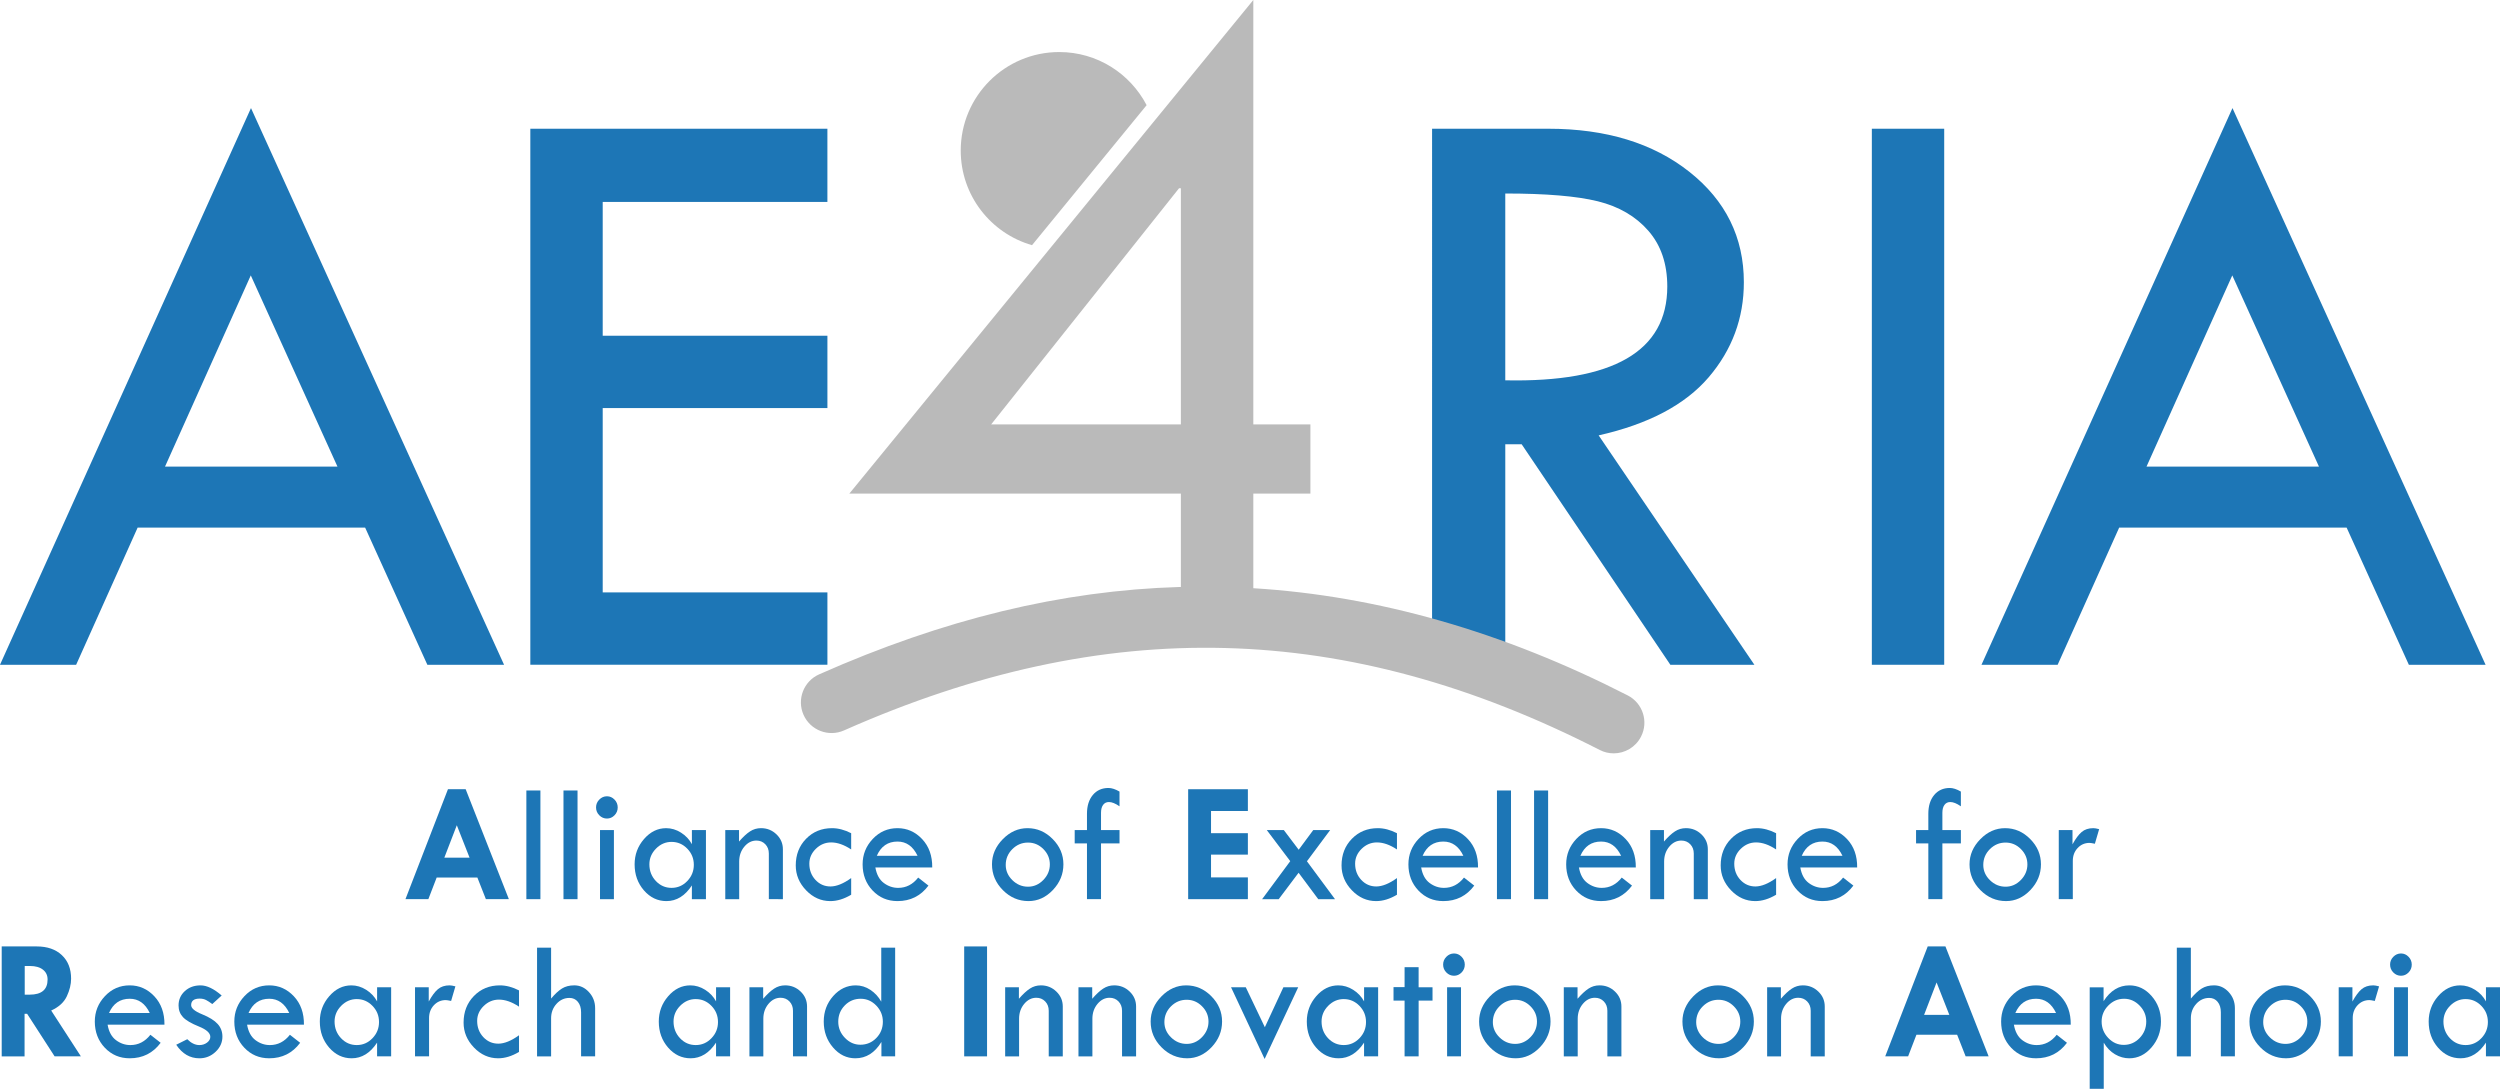 <svg xmlns="http://www.w3.org/2000/svg" xmlns:xlink="http://www.w3.org/1999/xlink" id="Layer_1" x="0px" y="0px" width="174.94px" height="76.188px" viewBox="0 0 174.94 76.188" xml:space="preserve">
<path fill="#1D76B6" d="M17.563,7.563l17.709,38.955h-5.368l-4.353-9.598H9.631l-4.303,9.598H0L17.563,7.563z M17.549,19.271  l-6.001,13.378h12.066L17.549,19.271z"></path>
<path fill="#1D76B6" d="M37.11,9.008h20.788v5.122H42.175v9.362h15.724v5.064H42.175v12.897h15.724v5.064H37.11V9.008z"></path>
<path fill="#1D76B6" d="M100.21,9.008h8.126c4.044,0,7.336,1.004,9.88,3.016c2.541,2.012,3.812,4.588,3.812,7.727  c0,2.512-0.822,4.73-2.466,6.654c-1.646,1.922-4.21,3.275-7.695,4.061l10.898,16.053h-5.879l-10.404-15.429h-1.148v15.429h-5.123  V9.008z M105.333,13.541v13.072c7.557,0.158,11.337-2.031,11.337-6.564c0-1.591-0.443-2.891-1.325-3.901  c-0.884-1.012-2.062-1.698-3.535-2.062C110.339,13.722,108.179,13.541,105.333,13.541z"></path>
<path fill="#1D76B6" d="M130.984,9.008h5.064v37.51h-5.064V9.008z"></path>
<path fill="#1D76B6" d="M156.22,7.563l17.711,38.955h-5.369l-4.354-9.598h-15.917l-4.305,9.598h-5.329L156.22,7.563z   M156.206,19.271l-6.001,13.378h12.066L156.206,19.271z"></path>
<g>
	<g>
		<g>
			<g>
				<path fill="#BABABA" d="M113.899,48.661c-8.712-4.459-17.502-6.969-26.197-7.5v-6.622h3.995v-4.84h-3.995V0L59.434,34.539      h23.199v6.536c-0.031,0-0.062,0-0.095,0c-8.239,0.246-16.487,2.244-25.218,6.113c-1.083,0.48-1.572,1.748-1.092,2.832      c0.48,1.082,1.747,1.572,2.832,1.092c18.356-8.133,35.16-7.699,52.885,1.369c0.312,0.16,0.646,0.236,0.975,0.236      c0.781,0,1.532-0.428,1.912-1.17C115.372,50.493,114.955,49.2,113.899,48.661z M69.357,29.699l13.146-16.523h0.13v16.523H69.357      z"></path>
			</g>
		</g>
		<path fill="#BABABA" d="M72.217,17.157l8.019-9.797c-1.149-2.208-3.454-3.718-6.114-3.718c-3.807,0-6.894,3.087-6.894,6.895    C67.228,13.682,69.337,16.33,72.217,17.157z"></path>
	</g>
</g>
<g>
	<path fill="#1D76B6" d="M31.346,55.227h1.24l3.023,7.693H34l-0.595-1.512h-2.849l-0.582,1.512h-1.602L31.346,55.227z    M31.966,57.747l-0.873,2.268h1.765L31.966,57.747z"></path>
	<path fill="#1D76B6" d="M36.833,55.315h0.983v7.605h-0.983V55.315z"></path>
	<path fill="#1D76B6" d="M39.43,55.315h0.983v7.605H39.43V55.315z"></path>
	<path fill="#1D76B6" d="M41.709,56.499c0-0.211,0.075-0.393,0.227-0.547c0.15-0.154,0.33-0.232,0.537-0.232   c0.203,0,0.38,0.078,0.528,0.232c0.149,0.154,0.224,0.336,0.224,0.547c0,0.215-0.074,0.398-0.224,0.551   c-0.148,0.152-0.325,0.229-0.528,0.229c-0.207,0-0.387-0.076-0.537-0.229C41.784,56.897,41.709,56.713,41.709,56.499z    M41.986,58.086h0.973v4.834h-0.973V58.086z"></path>
	<path fill="#1D76B6" d="M48.415,58.086h0.984v4.834h-0.984v-0.961c-0.479,0.73-1.072,1.096-1.78,1.096   c-0.615,0-1.14-0.25-1.575-0.75s-0.652-1.107-0.652-1.822c0-0.676,0.219-1.266,0.658-1.771s0.954-0.76,1.547-0.76   c0.365,0,0.712,0.104,1.04,0.311s0.582,0.477,0.763,0.809V58.086z M48.551,60.518c0-0.441-0.152-0.818-0.459-1.133   c-0.306-0.314-0.672-0.473-1.099-0.473c-0.415,0-0.777,0.156-1.087,0.469s-0.465,0.68-0.465,1.102c0,0.457,0.151,0.846,0.453,1.166   s0.668,0.48,1.099,0.48c0.427,0,0.793-0.158,1.099-0.477C48.398,61.334,48.551,60.956,48.551,60.518z"></path>
	<path fill="#1D76B6" d="M50.752,62.92v-4.834h0.962v0.803c0.282-0.324,0.538-0.561,0.769-0.711c0.229-0.15,0.486-0.227,0.769-0.227   c0.423,0,0.783,0.145,1.083,0.434s0.449,0.637,0.449,1.043v3.492H53.8v-3.193c0-0.262-0.082-0.479-0.246-0.65   s-0.372-0.258-0.625-0.258c-0.327,0-0.61,0.145-0.848,0.432s-0.356,0.633-0.356,1.039v2.631H50.752z"></path>
	<path fill="#1D76B6" d="M59.562,61.444v1.166c-0.501,0.297-0.987,0.445-1.458,0.445c-0.645,0-1.209-0.25-1.693-0.752   s-0.727-1.084-0.727-1.744c0-0.75,0.241-1.371,0.724-1.865s1.087-0.742,1.814-0.742c0.434,0,0.88,0.117,1.34,0.352v1.137   c-0.493-0.328-0.961-0.492-1.401-0.492c-0.407,0-0.764,0.148-1.069,0.445c-0.305,0.297-0.458,0.645-0.458,1.043   c0,0.449,0.144,0.828,0.43,1.135c0.287,0.307,0.638,0.459,1.052,0.459C58.537,62.03,59.021,61.834,59.562,61.444z"></path>
	<path fill="#1D76B6" d="M65.234,60.7h-3.98c0.087,0.496,0.284,0.859,0.591,1.088c0.308,0.229,0.642,0.342,1.004,0.342   c0.558,0,1.025-0.24,1.402-0.721l0.718,0.562c-0.539,0.723-1.261,1.084-2.165,1.084c-0.694,0-1.274-0.246-1.741-0.738   c-0.468-0.492-0.701-1.104-0.701-1.834c0-0.684,0.236-1.275,0.709-1.777c0.474-0.502,1.051-0.754,1.733-0.754   c0.671,0,1.245,0.256,1.725,0.766C65.007,59.227,65.242,59.887,65.234,60.7z M61.356,59.885h2.85   c-0.317-0.664-0.784-0.996-1.402-0.996C62.129,58.889,61.646,59.221,61.356,59.885z"></path>
	<path fill="#1D76B6" d="M69.415,60.483c0-0.66,0.252-1.246,0.755-1.76s1.081-0.771,1.733-0.771c0.671,0,1.257,0.254,1.758,0.76   c0.502,0.506,0.752,1.096,0.752,1.771c0,0.68-0.246,1.279-0.737,1.797c-0.492,0.518-1.061,0.775-1.705,0.775   c-0.689,0-1.288-0.256-1.795-0.768S69.415,61.174,69.415,60.483z M73.464,60.487c0-0.412-0.151-0.768-0.453-1.072   c-0.301-0.303-0.659-0.455-1.074-0.455c-0.426,0-0.792,0.154-1.1,0.461c-0.307,0.309-0.46,0.674-0.46,1.102   c0,0.406,0.155,0.764,0.466,1.068c0.312,0.305,0.676,0.457,1.094,0.457c0.407,0,0.764-0.156,1.069-0.469   C73.311,61.266,73.464,60.901,73.464,60.487z"></path>
	<path fill="#1D76B6" d="M78.339,55.391v1.031c-0.287-0.199-0.533-0.299-0.741-0.299c-0.173,0-0.309,0.066-0.406,0.199   c-0.099,0.133-0.147,0.316-0.147,0.555v1.209h1.295v0.932h-1.295v3.902h-0.983v-3.902h-0.859v-0.932h0.859v-1.141   c0-0.549,0.136-0.988,0.409-1.314c0.273-0.328,0.639-0.492,1.095-0.492C77.79,55.139,78.049,55.223,78.339,55.391z"></path>
	<path fill="#1D76B6" d="M83.143,55.227h4.178v1.523h-2.578v1.553h2.578v1.5h-2.578v1.594h2.578v1.523h-4.178V55.227z"></path>
	<path fill="#1D76B6" d="M88.645,58.086h1.193l1.039,1.375l1.018-1.375h1.183l-1.624,2.182l1.964,2.652h-1.172l-1.376-1.848   l-1.391,1.848h-1.161l1.968-2.66L88.645,58.086z"></path>
	<path fill="#1D76B6" d="M97.754,61.444v1.166c-0.501,0.297-0.987,0.445-1.458,0.445c-0.645,0-1.209-0.25-1.693-0.752   s-0.727-1.084-0.727-1.744c0-0.75,0.241-1.371,0.724-1.865s1.087-0.742,1.814-0.742c0.434,0,0.88,0.117,1.34,0.352v1.137   c-0.493-0.328-0.961-0.492-1.401-0.492c-0.407,0-0.764,0.148-1.069,0.445c-0.305,0.297-0.458,0.645-0.458,1.043   c0,0.449,0.144,0.828,0.43,1.135c0.287,0.307,0.638,0.459,1.052,0.459C96.729,62.03,97.212,61.834,97.754,61.444z"></path>
	<path fill="#1D76B6" d="M103.427,60.7h-3.98c0.087,0.496,0.284,0.859,0.591,1.088c0.308,0.229,0.642,0.342,1.004,0.342   c0.558,0,1.025-0.24,1.402-0.721l0.718,0.562c-0.539,0.723-1.261,1.084-2.165,1.084c-0.694,0-1.274-0.246-1.741-0.738   c-0.468-0.492-0.701-1.104-0.701-1.834c0-0.684,0.236-1.275,0.709-1.777c0.474-0.502,1.051-0.754,1.733-0.754   c0.671,0,1.245,0.256,1.725,0.766C103.199,59.227,103.435,59.887,103.427,60.7z M99.549,59.885h2.85   c-0.317-0.664-0.784-0.996-1.402-0.996C100.321,58.889,99.839,59.221,99.549,59.885z"></path>
	<path fill="#1D76B6" d="M104.751,55.315h0.983v7.605h-0.983V55.315z"></path>
	<path fill="#1D76B6" d="M107.348,55.315h0.983v7.605h-0.983V55.315z"></path>
	<path fill="#1D76B6" d="M114.467,60.7h-3.98c0.087,0.496,0.284,0.859,0.591,1.088c0.308,0.229,0.642,0.342,1.004,0.342   c0.558,0,1.025-0.24,1.402-0.721l0.718,0.562c-0.539,0.723-1.261,1.084-2.165,1.084c-0.694,0-1.274-0.246-1.741-0.738   c-0.468-0.492-0.701-1.104-0.701-1.834c0-0.684,0.236-1.275,0.709-1.777c0.474-0.502,1.051-0.754,1.733-0.754   c0.671,0,1.245,0.256,1.725,0.766C114.239,59.227,114.475,59.887,114.467,60.7z M110.589,59.885h2.85   c-0.317-0.664-0.784-0.996-1.402-0.996C111.361,58.889,110.879,59.221,110.589,59.885z"></path>
	<path fill="#1D76B6" d="M115.475,62.92v-4.834h0.962v0.803c0.282-0.324,0.538-0.561,0.769-0.711   c0.229-0.15,0.486-0.227,0.769-0.227c0.423,0,0.783,0.145,1.083,0.434s0.449,0.637,0.449,1.043v3.492h-0.983v-3.193   c0-0.262-0.082-0.479-0.246-0.65s-0.372-0.258-0.625-0.258c-0.327,0-0.61,0.145-0.848,0.432s-0.356,0.633-0.356,1.039v2.631   H115.475z"></path>
	<path fill="#1D76B6" d="M124.285,61.444v1.166c-0.501,0.297-0.987,0.445-1.458,0.445c-0.645,0-1.209-0.25-1.693-0.752   s-0.727-1.084-0.727-1.744c0-0.75,0.241-1.371,0.724-1.865s1.087-0.742,1.814-0.742c0.434,0,0.88,0.117,1.34,0.352v1.137   c-0.493-0.328-0.961-0.492-1.401-0.492c-0.407,0-0.764,0.148-1.069,0.445c-0.305,0.297-0.458,0.645-0.458,1.043   c0,0.449,0.144,0.828,0.43,1.135c0.287,0.307,0.638,0.459,1.052,0.459C123.26,62.03,123.743,61.834,124.285,61.444z"></path>
	<path fill="#1D76B6" d="M129.957,60.7h-3.98c0.087,0.496,0.284,0.859,0.591,1.088c0.308,0.229,0.642,0.342,1.004,0.342   c0.558,0,1.025-0.24,1.402-0.721l0.718,0.562c-0.539,0.723-1.261,1.084-2.165,1.084c-0.694,0-1.274-0.246-1.741-0.738   c-0.468-0.492-0.701-1.104-0.701-1.834c0-0.684,0.236-1.275,0.709-1.777c0.474-0.502,1.051-0.754,1.733-0.754   c0.671,0,1.245,0.256,1.725,0.766C129.729,59.227,129.965,59.887,129.957,60.7z M126.079,59.885h2.85   c-0.317-0.664-0.784-0.996-1.402-0.996C126.852,58.889,126.369,59.221,126.079,59.885z"></path>
	<path fill="#1D76B6" d="M137.214,55.391v1.031c-0.287-0.199-0.533-0.299-0.741-0.299c-0.173,0-0.309,0.066-0.406,0.199   c-0.099,0.133-0.147,0.316-0.147,0.555v1.209h1.295v0.932h-1.295v3.902h-0.983v-3.902h-0.859v-0.932h0.859v-1.141   c0-0.549,0.136-0.988,0.409-1.314c0.273-0.328,0.639-0.492,1.095-0.492C136.665,55.139,136.924,55.223,137.214,55.391z"></path>
	<path fill="#1D76B6" d="M137.82,60.483c0-0.66,0.252-1.246,0.755-1.76s1.081-0.771,1.733-0.771c0.671,0,1.257,0.254,1.758,0.76   c0.502,0.506,0.752,1.096,0.752,1.771c0,0.68-0.246,1.279-0.737,1.797c-0.492,0.518-1.061,0.775-1.705,0.775   c-0.689,0-1.288-0.256-1.795-0.768S137.82,61.174,137.82,60.483z M141.869,60.487c0-0.412-0.151-0.768-0.453-1.072   c-0.301-0.303-0.659-0.455-1.074-0.455c-0.426,0-0.792,0.154-1.1,0.461c-0.307,0.309-0.46,0.674-0.46,1.102   c0,0.406,0.155,0.764,0.466,1.068c0.312,0.305,0.676,0.457,1.094,0.457c0.407,0,0.764-0.156,1.069-0.469   C141.716,61.266,141.869,60.901,141.869,60.487z"></path>
	<path fill="#1D76B6" d="M145.025,58.086v0.996c0.219-0.398,0.433-0.686,0.642-0.863s0.481-0.268,0.817-0.268   c0.094,0,0.229,0.023,0.406,0.07l-0.299,1.02c-0.189-0.039-0.313-0.059-0.374-0.059c-0.331,0-0.609,0.121-0.834,0.361   c-0.224,0.24-0.336,0.539-0.336,0.898v2.678h-0.983v-4.834H145.025z"></path>
	<path fill="#1D76B6" d="M0.119,66.227h2.445c0.744,0,1.332,0.203,1.763,0.609c0.432,0.406,0.648,0.955,0.648,1.646   c0,0.395-0.099,0.805-0.297,1.229c-0.198,0.426-0.563,0.76-1.096,1.002L5.66,73.92H3.822L1.9,70.944H1.719v2.977h-1.6V66.227z    M1.73,67.598v2.004h0.346c0.836,0,1.254-0.354,1.254-1.061c0-0.289-0.108-0.518-0.326-0.688c-0.217-0.17-0.519-0.256-0.905-0.256   H1.73z"></path>
	<path fill="#1D76B6" d="M11.508,71.7h-3.98c0.086,0.496,0.283,0.859,0.591,1.088c0.307,0.229,0.642,0.342,1.003,0.342   c0.558,0,1.025-0.24,1.402-0.721l0.718,0.562c-0.539,0.723-1.261,1.084-2.166,1.084c-0.693,0-1.274-0.246-1.741-0.738   s-0.701-1.104-0.701-1.834c0-0.684,0.237-1.275,0.709-1.777c0.473-0.502,1.051-0.754,1.733-0.754c0.671,0,1.246,0.256,1.725,0.766   S11.515,70.887,11.508,71.7z M7.629,70.885h2.85c-0.316-0.664-0.784-0.996-1.402-0.996C8.402,69.889,7.919,70.221,7.629,70.885z"></path>
	<path fill="#1D76B6" d="M15.512,69.661l-0.656,0.598c-0.168-0.125-0.316-0.219-0.439-0.283c-0.125-0.064-0.271-0.098-0.441-0.098   c-0.4,0-0.6,0.152-0.6,0.457c0,0.219,0.254,0.432,0.76,0.637c0.508,0.207,0.873,0.434,1.094,0.68   c0.223,0.244,0.334,0.541,0.334,0.889c0,0.406-0.16,0.76-0.48,1.062s-0.697,0.453-1.131,0.453c-0.659,0-1.2-0.316-1.622-0.949   l0.774-0.387c0.271,0.273,0.555,0.41,0.848,0.41c0.203,0,0.383-0.057,0.535-0.172s0.229-0.25,0.229-0.402   c0-0.27-0.268-0.512-0.803-0.727s-0.906-0.434-1.111-0.654c-0.205-0.221-0.308-0.492-0.308-0.816c0-0.402,0.146-0.736,0.438-1.004   c0.292-0.268,0.659-0.402,1.1-0.402S14.965,69.188,15.512,69.661z"></path>
	<path fill="#1D76B6" d="M21.269,71.7h-3.98c0.087,0.496,0.284,0.859,0.591,1.088c0.308,0.229,0.642,0.342,1.004,0.342   c0.558,0,1.025-0.24,1.402-0.721l0.718,0.562c-0.539,0.723-1.261,1.084-2.165,1.084c-0.694,0-1.274-0.246-1.741-0.738   c-0.468-0.492-0.701-1.104-0.701-1.834c0-0.684,0.236-1.275,0.709-1.777c0.474-0.502,1.051-0.754,1.733-0.754   c0.671,0,1.245,0.256,1.725,0.766C21.041,70.227,21.276,70.887,21.269,71.7z M17.391,70.885h2.85   c-0.317-0.664-0.784-0.996-1.402-0.996C18.163,69.889,17.681,70.221,17.391,70.885z"></path>
	<path fill="#1D76B6" d="M26.387,69.086h0.984v4.834h-0.984v-0.961c-0.479,0.73-1.072,1.096-1.78,1.096   c-0.615,0-1.14-0.25-1.575-0.75s-0.652-1.107-0.652-1.822c0-0.676,0.219-1.266,0.658-1.771s0.954-0.76,1.547-0.76   c0.365,0,0.712,0.104,1.04,0.311s0.582,0.477,0.763,0.809V69.086z M26.522,71.518c0-0.441-0.152-0.818-0.459-1.133   c-0.306-0.314-0.672-0.473-1.099-0.473c-0.415,0-0.777,0.156-1.087,0.469s-0.465,0.68-0.465,1.102c0,0.457,0.151,0.846,0.453,1.166   s0.668,0.48,1.099,0.48c0.427,0,0.793-0.158,1.099-0.477C26.37,72.334,26.522,71.956,26.522,71.518z"></path>
	<path fill="#1D76B6" d="M30.002,69.086v0.996c0.219-0.398,0.433-0.686,0.642-0.863s0.481-0.268,0.817-0.268   c0.094,0,0.229,0.023,0.406,0.07l-0.299,1.02c-0.189-0.039-0.313-0.059-0.374-0.059c-0.331,0-0.609,0.121-0.834,0.361   c-0.224,0.24-0.336,0.539-0.336,0.898v2.678h-0.983v-4.834H30.002z"></path>
	<path fill="#1D76B6" d="M36.318,72.444v1.166c-0.501,0.297-0.987,0.445-1.458,0.445c-0.645,0-1.209-0.25-1.693-0.752   s-0.727-1.084-0.727-1.744c0-0.75,0.241-1.371,0.724-1.865s1.087-0.742,1.814-0.742c0.434,0,0.88,0.117,1.34,0.352v1.137   c-0.493-0.328-0.961-0.492-1.401-0.492c-0.407,0-0.764,0.148-1.069,0.445c-0.305,0.297-0.458,0.645-0.458,1.043   c0,0.449,0.144,0.828,0.43,1.135c0.287,0.307,0.638,0.459,1.052,0.459C35.293,73.03,35.776,72.834,36.318,72.444z"></path>
	<path fill="#1D76B6" d="M37.581,66.315h0.983v3.562c0.271-0.324,0.524-0.559,0.761-0.705c0.235-0.146,0.522-0.221,0.862-0.221   c0.396,0,0.737,0.158,1.025,0.473c0.289,0.314,0.433,0.689,0.433,1.127v3.369h-0.983v-3.082c0-0.305-0.074-0.549-0.224-0.732   c-0.148-0.184-0.346-0.275-0.591-0.275c-0.354,0-0.656,0.139-0.907,0.416s-0.376,0.613-0.376,1.008v2.666h-0.983V66.315z"></path>
	<path fill="#1D76B6" d="M50.106,69.086h0.984v4.834h-0.984v-0.961c-0.479,0.73-1.072,1.096-1.78,1.096   c-0.615,0-1.14-0.25-1.575-0.75s-0.652-1.107-0.652-1.822c0-0.676,0.219-1.266,0.658-1.771s0.954-0.76,1.547-0.76   c0.365,0,0.712,0.104,1.04,0.311s0.582,0.477,0.763,0.809V69.086z M50.242,71.518c0-0.441-0.152-0.818-0.459-1.133   c-0.306-0.314-0.672-0.473-1.099-0.473c-0.415,0-0.777,0.156-1.087,0.469s-0.465,0.68-0.465,1.102c0,0.457,0.151,0.846,0.453,1.166   s0.668,0.48,1.099,0.48c0.427,0,0.793-0.158,1.099-0.477C50.09,72.334,50.242,71.956,50.242,71.518z"></path>
	<path fill="#1D76B6" d="M52.442,73.92v-4.834h0.962v0.803c0.282-0.324,0.538-0.561,0.769-0.711c0.229-0.15,0.486-0.227,0.769-0.227   c0.423,0,0.783,0.145,1.083,0.434s0.449,0.637,0.449,1.043v3.492H55.49v-3.193c0-0.262-0.082-0.479-0.246-0.65   s-0.372-0.258-0.625-0.258c-0.327,0-0.61,0.145-0.848,0.432s-0.356,0.633-0.356,1.039v2.631H52.442z"></path>
	<path fill="#1D76B6" d="M61.666,66.315h0.973v7.605h-0.961v-1.008c-0.465,0.762-1.072,1.143-1.823,1.143   c-0.608,0-1.129-0.252-1.562-0.756c-0.435-0.504-0.651-1.109-0.651-1.816c0-0.691,0.221-1.285,0.662-1.783s0.969-0.748,1.58-0.748   c0.366,0,0.707,0.105,1.024,0.316s0.57,0.486,0.759,0.826V66.315z M61.779,71.495c0-0.434-0.153-0.809-0.459-1.127   s-0.67-0.479-1.093-0.479c-0.438,0-0.81,0.156-1.113,0.467s-0.456,0.689-0.456,1.139c0,0.43,0.154,0.807,0.465,1.129   c0.31,0.322,0.67,0.482,1.081,0.482c0.438,0,0.811-0.156,1.116-0.469S61.779,71.944,61.779,71.495z"></path>
	<path fill="#1D76B6" d="M67.47,66.227h1.6v7.693h-1.6V66.227z"></path>
	<path fill="#1D76B6" d="M70.337,73.92v-4.834h0.962v0.803c0.282-0.324,0.538-0.561,0.769-0.711c0.229-0.15,0.486-0.227,0.769-0.227   c0.423,0,0.783,0.145,1.083,0.434s0.449,0.637,0.449,1.043v3.492h-0.983v-3.193c0-0.262-0.082-0.479-0.246-0.65   s-0.372-0.258-0.625-0.258c-0.327,0-0.61,0.145-0.848,0.432s-0.356,0.633-0.356,1.039v2.631H70.337z"></path>
	<path fill="#1D76B6" d="M75.467,73.92v-4.834h0.962v0.803c0.282-0.324,0.538-0.561,0.769-0.711c0.229-0.15,0.486-0.227,0.769-0.227   c0.423,0,0.783,0.145,1.083,0.434s0.449,0.637,0.449,1.043v3.492h-0.983v-3.193c0-0.262-0.082-0.479-0.246-0.65   s-0.372-0.258-0.625-0.258c-0.327,0-0.61,0.145-0.848,0.432s-0.356,0.633-0.356,1.039v2.631H75.467z"></path>
	<path fill="#1D76B6" d="M80.518,71.483c0-0.66,0.252-1.246,0.755-1.76s1.081-0.771,1.733-0.771c0.671,0,1.257,0.254,1.758,0.76   c0.502,0.506,0.752,1.096,0.752,1.771c0,0.68-0.246,1.279-0.737,1.797c-0.492,0.518-1.061,0.775-1.705,0.775   c-0.689,0-1.288-0.256-1.795-0.768S80.518,72.174,80.518,71.483z M84.566,71.487c0-0.412-0.151-0.768-0.453-1.072   c-0.301-0.303-0.659-0.455-1.074-0.455c-0.426,0-0.792,0.154-1.1,0.461c-0.307,0.309-0.46,0.674-0.46,1.102   c0,0.406,0.155,0.764,0.466,1.068c0.312,0.305,0.676,0.457,1.094,0.457c0.407,0,0.764-0.156,1.069-0.469   C84.413,72.266,84.566,71.901,84.566,71.487z"></path>
	<path fill="#1D76B6" d="M86.144,69.086h1.031l1.334,2.795l1.297-2.795h1.037l-2.35,5.016L86.144,69.086z"></path>
	<path fill="#1D76B6" d="M95.452,69.086h0.984v4.834h-0.984v-0.961c-0.479,0.73-1.072,1.096-1.78,1.096   c-0.615,0-1.14-0.25-1.575-0.75s-0.652-1.107-0.652-1.822c0-0.676,0.219-1.266,0.658-1.771s0.954-0.76,1.547-0.76   c0.365,0,0.712,0.104,1.04,0.311s0.582,0.477,0.763,0.809V69.086z M95.588,71.518c0-0.441-0.152-0.818-0.459-1.133   c-0.306-0.314-0.672-0.473-1.099-0.473c-0.415,0-0.777,0.156-1.087,0.469s-0.465,0.68-0.465,1.102c0,0.457,0.151,0.846,0.453,1.166   s0.668,0.48,1.099,0.48c0.427,0,0.793-0.158,1.099-0.477C95.436,72.334,95.588,71.956,95.588,71.518z"></path>
	<path fill="#1D76B6" d="M98.286,67.68h0.983v1.406h0.973v0.932H99.27v3.902h-0.983v-3.902h-0.774v-0.943h0.774V67.68z"></path>
	<path fill="#1D76B6" d="M100.984,67.499c0-0.211,0.075-0.393,0.227-0.547c0.15-0.154,0.33-0.232,0.537-0.232   c0.203,0,0.38,0.078,0.528,0.232c0.149,0.154,0.224,0.336,0.224,0.547c0,0.215-0.074,0.398-0.224,0.551   c-0.148,0.152-0.325,0.229-0.528,0.229c-0.207,0-0.387-0.076-0.537-0.229C101.06,67.897,100.984,67.713,100.984,67.499z    M101.262,69.086h0.973v4.834h-0.973V69.086z"></path>
	<path fill="#1D76B6" d="M103.502,71.483c0-0.66,0.252-1.246,0.755-1.76s1.081-0.771,1.733-0.771c0.671,0,1.257,0.254,1.758,0.76   c0.502,0.506,0.752,1.096,0.752,1.771c0,0.68-0.246,1.279-0.737,1.797c-0.492,0.518-1.061,0.775-1.705,0.775   c-0.689,0-1.288-0.256-1.795-0.768S103.502,72.174,103.502,71.483z M107.551,71.487c0-0.412-0.151-0.768-0.453-1.072   c-0.301-0.303-0.659-0.455-1.074-0.455c-0.426,0-0.792,0.154-1.1,0.461c-0.307,0.309-0.46,0.674-0.46,1.102   c0,0.406,0.155,0.764,0.466,1.068c0.312,0.305,0.676,0.457,1.094,0.457c0.407,0,0.764-0.156,1.069-0.469   C107.397,72.266,107.551,71.901,107.551,71.487z"></path>
	<path fill="#1D76B6" d="M109.428,73.92v-4.834h0.962v0.803c0.282-0.324,0.538-0.561,0.769-0.711   c0.229-0.15,0.486-0.227,0.769-0.227c0.423,0,0.783,0.145,1.083,0.434s0.449,0.637,0.449,1.043v3.492h-0.983v-3.193   c0-0.262-0.082-0.479-0.246-0.65s-0.372-0.258-0.625-0.258c-0.327,0-0.61,0.145-0.848,0.432s-0.356,0.633-0.356,1.039v2.631   H109.428z"></path>
	<path fill="#1D76B6" d="M117.73,71.483c0-0.66,0.252-1.246,0.755-1.76s1.081-0.771,1.733-0.771c0.671,0,1.257,0.254,1.758,0.76   c0.502,0.506,0.752,1.096,0.752,1.771c0,0.68-0.246,1.279-0.737,1.797c-0.492,0.518-1.061,0.775-1.705,0.775   c-0.689,0-1.288-0.256-1.795-0.768S117.73,72.174,117.73,71.483z M121.779,71.487c0-0.412-0.151-0.768-0.453-1.072   c-0.301-0.303-0.659-0.455-1.074-0.455c-0.426,0-0.792,0.154-1.1,0.461c-0.307,0.309-0.46,0.674-0.46,1.102   c0,0.406,0.155,0.764,0.466,1.068c0.312,0.305,0.676,0.457,1.094,0.457c0.407,0,0.764-0.156,1.069-0.469   C121.626,72.266,121.779,71.901,121.779,71.487z"></path>
	<path fill="#1D76B6" d="M123.657,73.92v-4.834h0.962v0.803c0.282-0.324,0.538-0.561,0.769-0.711   c0.229-0.15,0.486-0.227,0.769-0.227c0.423,0,0.783,0.145,1.083,0.434s0.449,0.637,0.449,1.043v3.492h-0.983v-3.193   c0-0.262-0.082-0.479-0.246-0.65s-0.372-0.258-0.625-0.258c-0.327,0-0.61,0.145-0.848,0.432s-0.356,0.633-0.356,1.039v2.631   H123.657z"></path>
	<path fill="#1D76B6" d="M134.894,66.227h1.24l3.023,7.693h-1.609l-0.595-1.512h-2.849l-0.582,1.512h-1.602L134.894,66.227z    M135.514,68.747l-0.873,2.268h1.765L135.514,68.747z"></path>
	<path fill="#1D76B6" d="M144.903,71.7h-3.98c0.087,0.496,0.284,0.859,0.591,1.088c0.308,0.229,0.642,0.342,1.004,0.342   c0.558,0,1.025-0.24,1.402-0.721l0.718,0.562c-0.539,0.723-1.261,1.084-2.165,1.084c-0.694,0-1.274-0.246-1.741-0.738   c-0.468-0.492-0.701-1.104-0.701-1.834c0-0.684,0.236-1.275,0.709-1.777c0.474-0.502,1.051-0.754,1.733-0.754   c0.671,0,1.245,0.256,1.725,0.766C144.676,70.227,144.911,70.887,144.903,71.7z M141.025,70.885h2.85   c-0.317-0.664-0.784-0.996-1.402-0.996C141.798,69.889,141.315,70.221,141.025,70.885z"></path>
	<path fill="#1D76B6" d="M147.2,69.086v0.973c0.471-0.738,1.073-1.107,1.807-1.107c0.603,0,1.121,0.25,1.556,0.748   s0.652,1.092,0.652,1.783c0,0.699-0.221,1.303-0.66,1.811c-0.44,0.508-0.96,0.762-1.559,0.762c-0.347,0-0.679-0.094-0.997-0.281   c-0.317-0.188-0.58-0.459-0.787-0.814v3.229h-0.983v-7.102H147.2z M150.186,71.483c0-0.426-0.154-0.797-0.463-1.115   s-0.671-0.479-1.089-0.479c-0.425,0-0.793,0.158-1.104,0.475s-0.466,0.689-0.466,1.119c0,0.441,0.153,0.824,0.46,1.148   s0.669,0.486,1.087,0.486c0.433,0,0.803-0.16,1.111-0.48S150.186,71.932,150.186,71.483z"></path>
	<path fill="#1D76B6" d="M152.325,66.315h0.983v3.562c0.271-0.324,0.524-0.559,0.761-0.705c0.235-0.146,0.522-0.221,0.862-0.221   c0.396,0,0.737,0.158,1.025,0.473c0.289,0.314,0.433,0.689,0.433,1.127v3.369h-0.983v-3.082c0-0.305-0.074-0.549-0.224-0.732   c-0.148-0.184-0.346-0.275-0.591-0.275c-0.354,0-0.656,0.139-0.907,0.416s-0.376,0.613-0.376,1.008v2.666h-0.983V66.315z"></path>
	<path fill="#1D76B6" d="M157.408,71.483c0-0.66,0.252-1.246,0.755-1.76s1.081-0.771,1.733-0.771c0.671,0,1.257,0.254,1.758,0.76   c0.502,0.506,0.752,1.096,0.752,1.771c0,0.68-0.246,1.279-0.737,1.797c-0.492,0.518-1.061,0.775-1.705,0.775   c-0.689,0-1.288-0.256-1.795-0.768S157.408,72.174,157.408,71.483z M161.457,71.487c0-0.412-0.151-0.768-0.453-1.072   c-0.301-0.303-0.659-0.455-1.074-0.455c-0.426,0-0.792,0.154-1.1,0.461c-0.307,0.309-0.46,0.674-0.46,1.102   c0,0.406,0.155,0.764,0.466,1.068c0.312,0.305,0.676,0.457,1.094,0.457c0.407,0,0.764-0.156,1.069-0.469   C161.304,72.266,161.457,71.901,161.457,71.487z"></path>
	<path fill="#1D76B6" d="M164.613,69.086v0.996c0.219-0.398,0.433-0.686,0.642-0.863s0.481-0.268,0.817-0.268   c0.094,0,0.229,0.023,0.406,0.07l-0.299,1.02c-0.189-0.039-0.313-0.059-0.374-0.059c-0.331,0-0.609,0.121-0.834,0.361   c-0.224,0.24-0.336,0.539-0.336,0.898v2.678h-0.983v-4.834H164.613z"></path>
	<path fill="#1D76B6" d="M167.249,67.499c0-0.211,0.075-0.393,0.227-0.547c0.15-0.154,0.33-0.232,0.537-0.232   c0.203,0,0.38,0.078,0.528,0.232c0.149,0.154,0.224,0.336,0.224,0.547c0,0.215-0.074,0.398-0.224,0.551   c-0.148,0.152-0.325,0.229-0.528,0.229c-0.207,0-0.387-0.076-0.537-0.229C167.324,67.897,167.249,67.713,167.249,67.499z    M167.526,69.086h0.973v4.834h-0.973V69.086z"></path>
	<path fill="#1D76B6" d="M173.956,69.086h0.984v4.834h-0.984v-0.961c-0.479,0.73-1.072,1.096-1.78,1.096   c-0.615,0-1.14-0.25-1.575-0.75s-0.652-1.107-0.652-1.822c0-0.676,0.219-1.266,0.658-1.771s0.954-0.76,1.547-0.76   c0.365,0,0.712,0.104,1.04,0.311s0.582,0.477,0.763,0.809V69.086z M174.092,71.518c0-0.441-0.152-0.818-0.459-1.133   c-0.306-0.314-0.672-0.473-1.099-0.473c-0.415,0-0.777,0.156-1.087,0.469s-0.465,0.68-0.465,1.102c0,0.457,0.151,0.846,0.453,1.166   s0.668,0.48,1.099,0.48c0.427,0,0.793-0.158,1.099-0.477C173.939,72.334,174.092,71.956,174.092,71.518z"></path>
</g>
</svg>